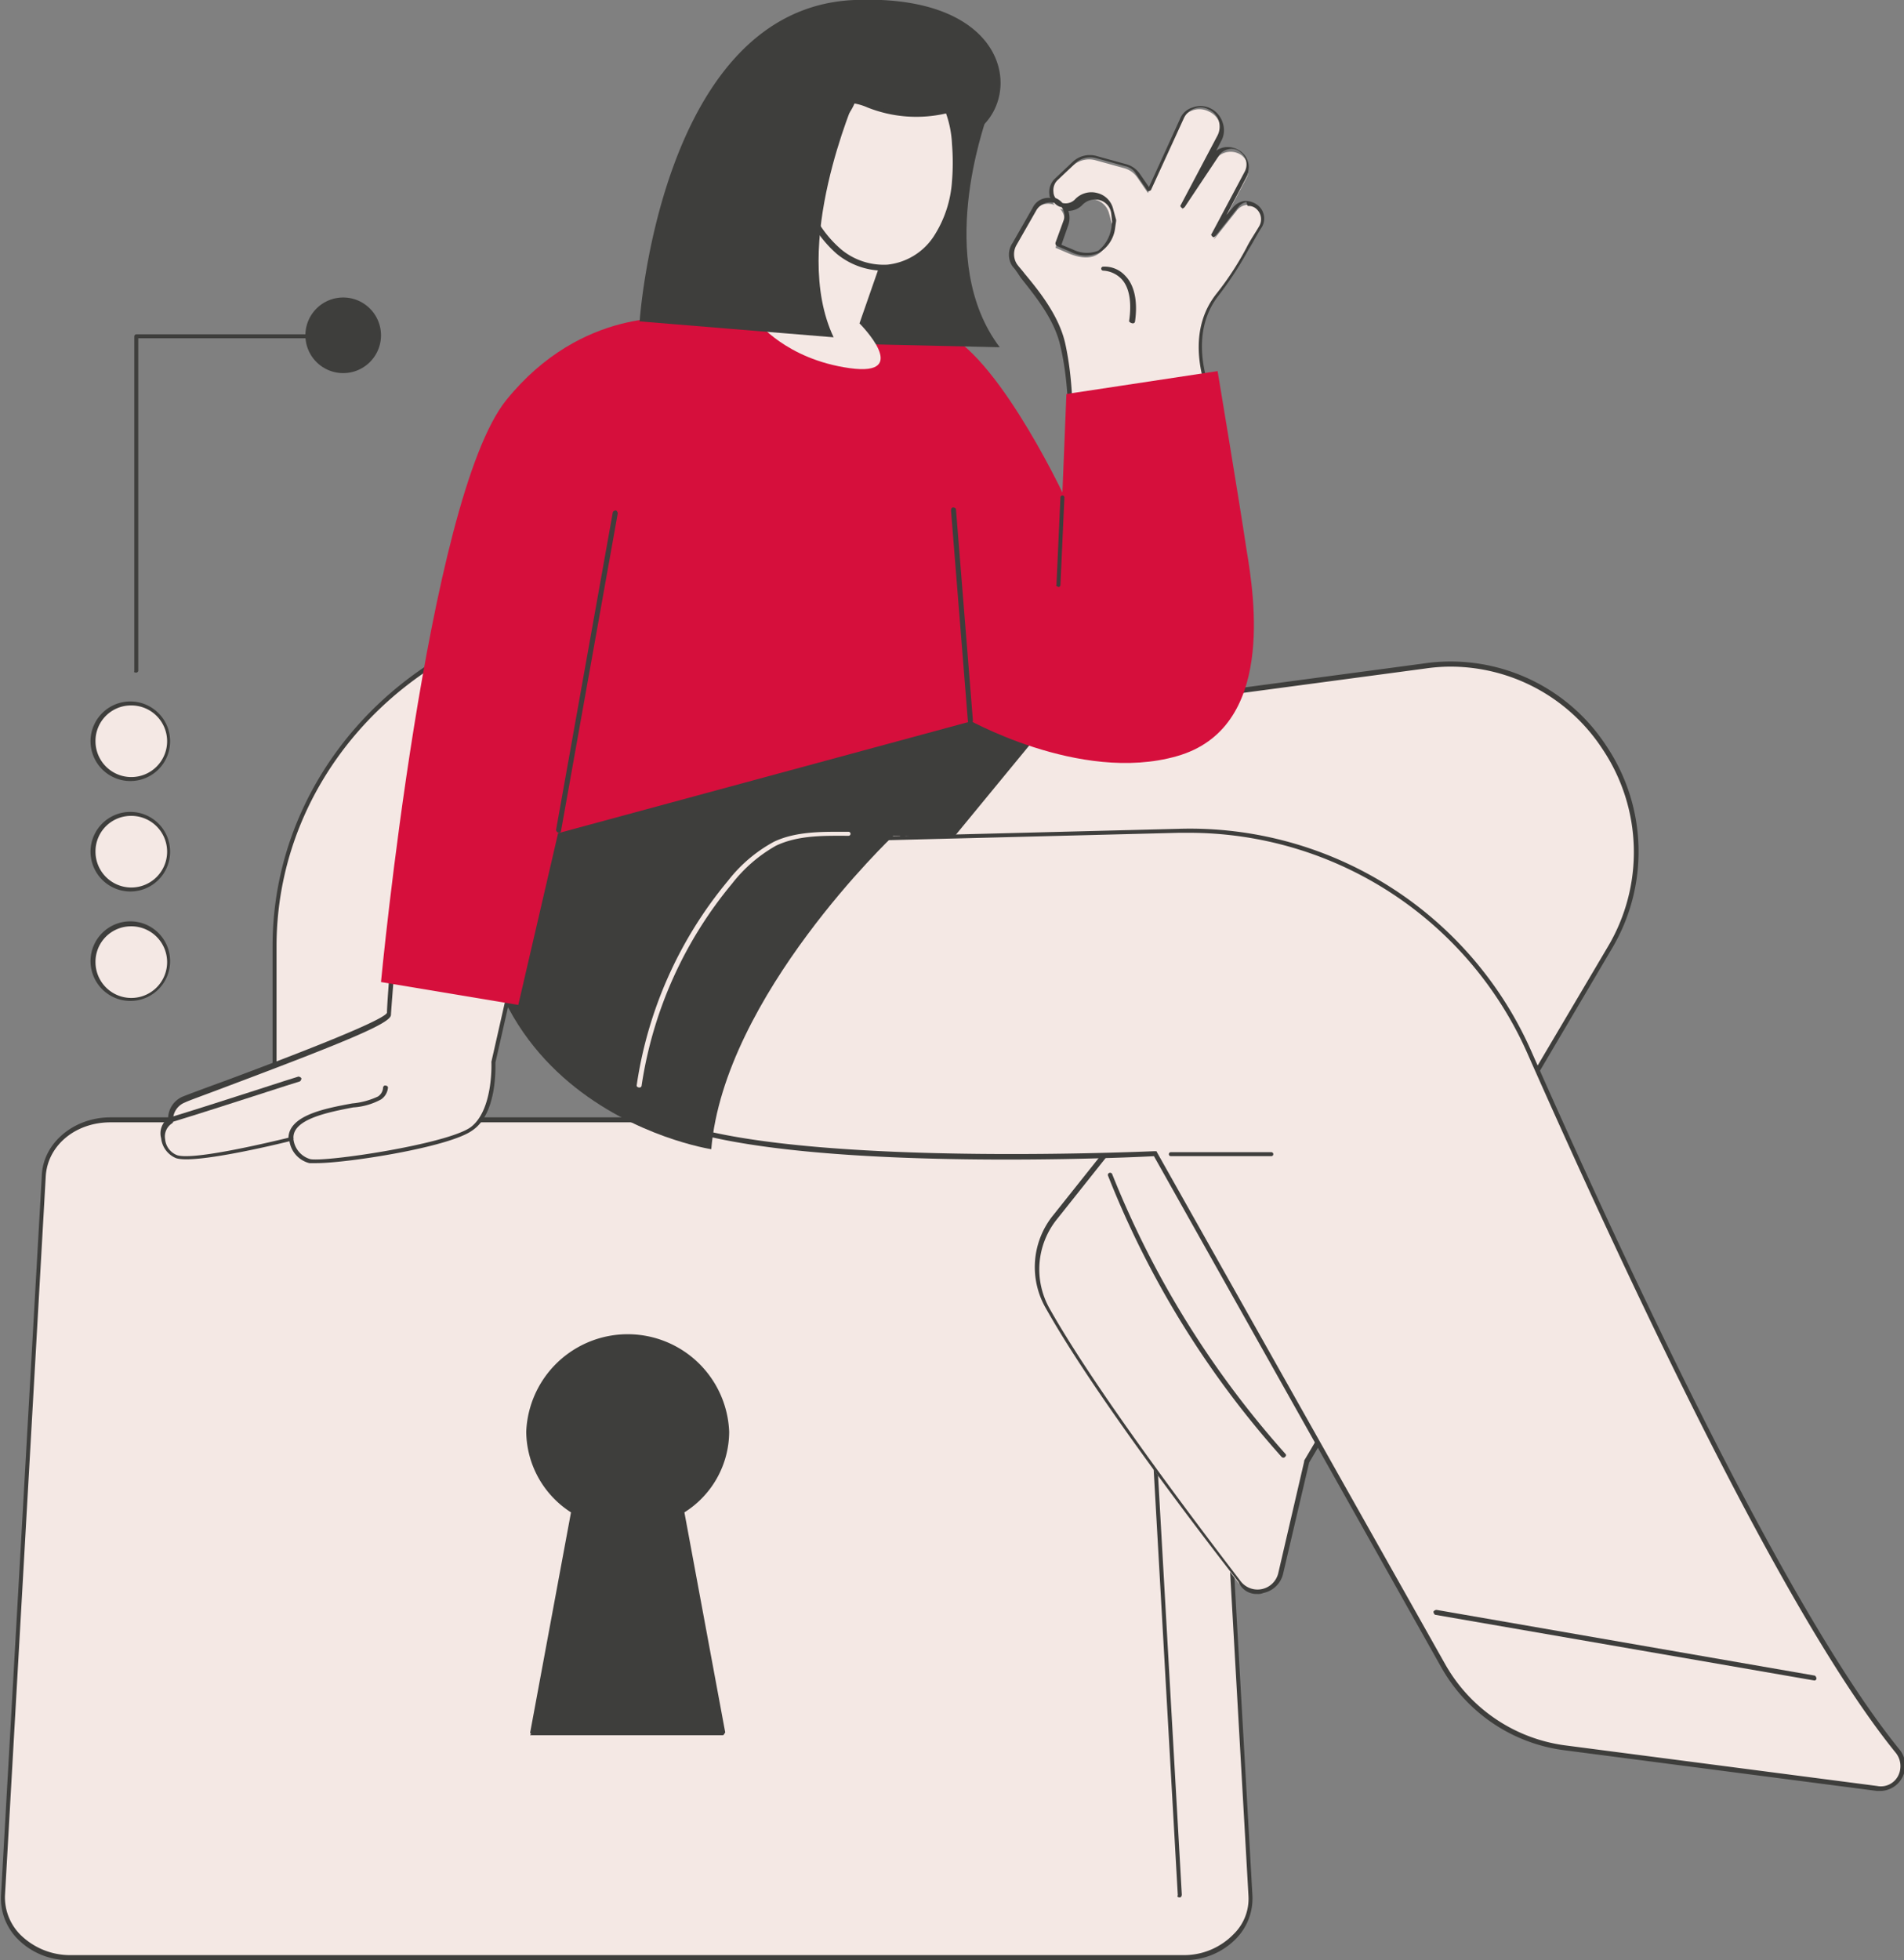 <svg xmlns="http://www.w3.org/2000/svg" xmlns:xlink="http://www.w3.org/1999/xlink" width="191.4" height="197" viewBox="0 0 191.4 197">
  <rect x="0" y="0" width="191.4" height="197" fill="#808080" stroke="none"/>
  <defs>
    <clipPath id="clip-path">
      <rect id="Rectangle_586" data-name="Rectangle 586" width="191.4" height="197" transform="translate(187.7 185)"/>
    </clipPath>
  </defs>
  <g id="personne-avec-cadenas" transform="translate(-187.7 -185)">
    <g id="Groupe_147" data-name="Groupe 147">
      <g id="Groupe_143" data-name="Groupe 143" clip-path="url(#clip-path)">
        <path id="Tracé_194" data-name="Tracé 194" d="M228.9,280.2c0-11.6,9.9-21,22-21s22,9.4,22,21v30.1H228.8V280.2Zm57.7,36.6V280.2c0-18.8-16-34.1-35.7-34.1s-35.7,15.3-35.7,34.1v36.6a6.684,6.684,0,0,0,6.8,6.5h57.7a6.647,6.647,0,0,0,6.9-6.5" fill="#f4e8e4"/>
      </g>
      <g id="Groupe_144" data-name="Groupe 144" clip-path="url(#clip-path)">
        <path id="Tracé_195" data-name="Tracé 195" d="M272.7,310H229.1V280.1c0-11.5,9.8-20.8,21.8-20.8s21.8,9.3,21.8,20.8Zm-43.8.5H273a.215.215,0,0,0,.2-.2V280.2c0-11.7-10-21.3-22.3-21.3s-22.3,9.5-22.3,21.3v30.1c.1.1.2.2.3.2m22-64.2c19.6,0,35.5,15.2,35.5,33.8v36.6a6.471,6.471,0,0,1-6.6,6.3H222.1a6.471,6.471,0,0,1-6.6-6.3V280.1c0-18.6,15.9-33.8,35.4-33.8m-28.8,77.2h57.7a6.94,6.94,0,0,0,7.1-6.8V280.1c0-18.9-16.1-34.3-35.9-34.3s-35.9,15.4-35.9,34.3v36.6a6.791,6.791,0,0,0,7,6.8" fill="#3e3e3c"/>
      </g>
      <g id="Groupe_145" data-name="Groupe 145" clip-path="url(#clip-path)">
        <path id="Tracé_196" data-name="Tracé 196" d="M306.7,381.7h-112c-3.8,0-6.9-2.9-6.7-6.3l4.1-72.3c.2-3.2,3.1-5.7,6.7-5.7H302.6c3.6,0,6.5,2.5,6.7,5.7l4.1,72.3c.2,3.5-2.9,6.3-6.7,6.3" fill="#f4e8e4"/>
      </g>
      <g id="Groupe_146" data-name="Groupe 146" clip-path="url(#clip-path)">
        <path id="Tracé_197" data-name="Tracé 197" d="M302.6,297.8c3.5,0,6.3,2.4,6.5,5.4l4.1,72.3a4.968,4.968,0,0,1-1.5,3.9,6.944,6.944,0,0,1-5,2.1h-112a7.119,7.119,0,0,1-5-2.1,5.341,5.341,0,0,1-1.5-3.9l4.1-72.3c.2-3.1,3-5.4,6.5-5.4H302.6ZM194.7,382h112a7.157,7.157,0,0,0,5.3-2.2,5.787,5.787,0,0,0,1.6-4.3l-4.1-72.3c-.2-3.3-3.2-5.9-6.9-5.9H198.8c-3.7,0-6.8,2.6-6.9,5.9l-4.1,72.3a5.787,5.787,0,0,0,1.6,4.3,7.157,7.157,0,0,0,5.3,2.2" fill="#3e3e3c"/>
      </g>
    </g>
    <path id="Tracé_198" data-name="Tracé 198" d="M302.2,303.2l4.1,72.3Z" fill="#f4e8e4"/>
    <g id="Groupe_172" data-name="Groupe 172">
      <g id="Groupe_148" data-name="Groupe 148" clip-path="url(#clip-path)">
        <path id="Tracé_199" data-name="Tracé 199" d="M306.3,375.7h0c.1,0,.2-.1.2-.3l-4.1-72.3a.215.215,0,0,0-.2-.2c-.1,0-.2.1-.2.3l4.1,72.3c-.1.1,0,.2.2.2" fill="#3e3e3c"/>
      </g>
      <g id="Groupe_149" data-name="Groupe 149" clip-path="url(#clip-path)">
        <path id="Tracé_200" data-name="Tracé 200" d="M260.7,328.9a10.013,10.013,0,0,0-20,0,9.538,9.538,0,0,0,4.5,8l-4.1,22.3h19.2l-4.1-22.3a9.538,9.538,0,0,0,4.5-8" fill="#3e3e3c"/>
      </g>
      <g id="Groupe_150" data-name="Groupe 150" clip-path="url(#clip-path)">
        <path id="Tracé_201" data-name="Tracé 201" d="M260,358.9H241.3l4.1-22c0-.1,0-.2-.1-.2a9.235,9.235,0,0,1-4.4-7.8,9.709,9.709,0,0,1,19.4,0,9.261,9.261,0,0,1-4.4,7.8c-.1.1-.1.1-.1.2Zm-18.9.5h19.2c.1,0,.1,0,.2-.1,0-.1.1-.1.1-.2L256.5,337a9.606,9.606,0,0,0,4.5-8.1,10.208,10.208,0,0,0-20.4,0,9.736,9.736,0,0,0,4.5,8.1L241,359.1c0,.1,0,.1.1.2-.2.1-.1.1,0,.1" fill="#3e3e3c"/>
      </g>
      <g id="Groupe_151" data-name="Groupe 151" clip-path="url(#clip-path)">
        <path id="Tracé_202" data-name="Tracé 202" d="M330.7,252l-37.4,5-14.9,7.4c-4.7,16.7,37.1,15.7,37.1,15.7l-21.8,27.4a8.159,8.159,0,0,0-.7,9.2c4.6,8.1,14.3,21,19.2,27.4a2.386,2.386,0,0,0,4.2-.9L319,332l30.5-51.6c8.1-13.7-3.2-30.6-18.8-28.4" fill="#f4e8e4"/>
      </g>
      <g id="Groupe_152" data-name="Groupe 152" clip-path="url(#clip-path)">
        <path id="Tracé_203" data-name="Tracé 203" d="M333.4,252a18.27,18.27,0,0,1,15.4,8.3,18.587,18.587,0,0,1,.5,19.9l-30.5,51.6v.1l-2.6,11.2a2.143,2.143,0,0,1-3.8.8c-5.2-6.8-14.7-19.4-19.2-27.4a8.032,8.032,0,0,1,.7-8.9l21.8-27.4a.187.187,0,0,0,0-.3c0-.1-.1-.1-.2-.1-.3,0-28.6.6-35.6-8.5a7.422,7.422,0,0,1-1.2-6.8l14.8-7.3,37.4-5h0a18.087,18.087,0,0,1,2.5-.2m-19.3,93.2a1.268,1.268,0,0,0,.6-.1,2.569,2.569,0,0,0,2-2l2.6-11.1,30.4-51.6a19.046,19.046,0,0,0-.5-20.4,18.689,18.689,0,0,0-18.5-8.3l-37.4,5h-.1l-14.9,7.4a.1.1,0,0,0-.1.1,7.835,7.835,0,0,0,1.3,7.3c3,3.9,10,6.5,20.8,7.8a129.561,129.561,0,0,0,14.8.8l-21.5,27a8.28,8.28,0,0,0-.7,9.5c4.5,8,14,20.6,19.3,27.4a1.961,1.961,0,0,0,1.9,1.2" fill="#3e3e3c"/>
      </g>
      <g id="Groupe_153" data-name="Groupe 153" clip-path="url(#clip-path)">
        <path id="Tracé_204" data-name="Tracé 204" d="M316.7,331.5c.1,0,.1,0,.2-.1a.187.187,0,0,0,0-.3A95.09,95.09,0,0,1,299.5,303a.224.224,0,1,0-.4.2,94.319,94.319,0,0,0,17.5,28.3c-.1-.1,0,0,.1,0" fill="#3e3e3c"/>
      </g>
      <g id="Groupe_154" data-name="Groupe 154" clip-path="url(#clip-path)">
        <path id="Tracé_205" data-name="Tracé 205" d="M274.7,269.3l31.5-.8a37.65,37.65,0,0,1,35.3,22.4c10.1,22.9,25.8,56.4,37,70.2a2.279,2.279,0,0,1-2.1,3.7l-31.5-4.1a16.331,16.331,0,0,1-12.1-8.2l-29-51.5s-58,2.8-52.9-8.7c5.1-11.6,23.8-23,23.8-23" fill="#f4e8e4"/>
      </g>
      <g id="Groupe_155" data-name="Groupe 155" clip-path="url(#clip-path)">
        <path id="Tracé_206" data-name="Tracé 206" d="M307.2,268.7A37.2,37.2,0,0,1,341.3,291c10.9,24.6,26.1,56.8,37,70.2a2.149,2.149,0,0,1,.2,2.3,1.947,1.947,0,0,1-2.1,1l-31.5-4.1a16.306,16.306,0,0,1-11.9-8.1l-29-51.5c0-.1-.1-.1-.2-.1-.5,0-47.1,2.2-52.5-5.6a2.761,2.761,0,0,1-.2-2.8c4.9-11,22.5-22.1,23.6-22.8l31.5-.8h1M376.7,365a2.549,2.549,0,0,0,2-4.1c-10.9-13.4-26.1-45.5-37-70.1a37.509,37.509,0,0,0-35.5-22.5l-31.5.8h-.1c-.2.1-18.7,11.6-23.8,23.1a3.292,3.292,0,0,0,.2,3.2c5.4,7.9,49.3,6,52.7,5.8l28.9,51.4a16.622,16.622,0,0,0,12.3,8.3l31.5,4.1h.3" fill="#3e3e3c"/>
      </g>
      <g id="Groupe_156" data-name="Groupe 156" clip-path="url(#clip-path)">
        <path id="Tracé_207" data-name="Tracé 207" d="M315.5,301.2a.2.2,0,0,0,0-.4H305.4a.2.2,0,1,0,0,.4Z" fill="#3e3e3c"/>
      </g>
      <g id="Groupe_157" data-name="Groupe 157" clip-path="url(#clip-path)">
        <path id="Tracé_208" data-name="Tracé 208" d="M370.1,353.9a.215.215,0,0,0,.2-.2c0-.1-.1-.3-.2-.3l-38-6.6c-.1,0-.3.1-.3.2s.1.3.2.3l38.1,6.6h0" fill="#3e3e3c"/>
      </g>
      <g id="Groupe_158" data-name="Groupe 158" clip-path="url(#clip-path)">
        <path id="Tracé_209" data-name="Tracé 209" d="M293.9,256.6,283.7,269h-6.2s-17,16.1-18.3,31.5c0,0-30.8-4.7-22-39.7l41.6-3Z" fill="#3e3e3c"/>
      </g>
      <g id="Groupe_159" data-name="Groupe 159" clip-path="url(#clip-path)">
        <path id="Tracé_210" data-name="Tracé 210" d="M252,294.3a.215.215,0,0,0,.2-.2,41.279,41.279,0,0,1,9.1-20.3,14.762,14.762,0,0,1,4.4-3.8c2.3-1.1,5-1,7.3-1a.2.2,0,0,0,0-.4c-2.4,0-5.2-.1-7.5,1a14.682,14.682,0,0,0-4.6,3.9,41.537,41.537,0,0,0-9.2,20.6c0,.1.1.2.3.2h0" fill="#f4e8e4"/>
      </g>
      <g id="Groupe_160" data-name="Groupe 160" clip-path="url(#clip-path)">
        <path id="Tracé_211" data-name="Tracé 211" d="M310.1,214.7c1.9-2.3,3.1-5,4.3-6.8a1.529,1.529,0,0,0-.3-2,1.461,1.461,0,0,0-2.1.3l-2.3,2.9,3.3-6.2a1.835,1.835,0,0,0-.5-2.3,1.9,1.9,0,0,0-2.6.4l-3.4,5.1,3.7-7a2.078,2.078,0,0,0-1-2.9,2.045,2.045,0,0,0-2.8,1l-3.3,7.2-1.1-1.6a2.379,2.379,0,0,0-1.3-.9l-2.9-.8a2.439,2.439,0,0,0-2.3.6l-1.8,1.7a1.618,1.618,0,0,0,.4,2.5,1.529,1.529,0,0,0,1.8-.3,1.944,1.944,0,0,1,3.3.9l.3,1.1-.1.7c-.5,2.1-1.7,3.2-4.2,2.2l-1.4-.6.8-2.2a1.627,1.627,0,0,0-.9-2.1,1.72,1.72,0,0,0-2.1.7l-2,3.5a1.8,1.8,0,0,0,0,2.1c1.5,1.9,4.2,4.8,4.9,8,1.7,7.4.1,16.3.1,16.3s-10.5-22.3-15.2-16.5,4.6,36.7,4.6,36.7,8.8,4.3,16,4.3c16.5,0,13.5-18.3,9-36.6-.2-1.1-1.8-5.8,1.1-9.4" fill="#f4e8e4"/>
      </g>
      <g id="Groupe_161" data-name="Groupe 161" clip-path="url(#clip-path)">
        <path id="Tracé_212" data-name="Tracé 212" d="M299.5,207.3l-.1.7a3.6,3.6,0,0,1-1.3,2.2,3.128,3.128,0,0,1-2.5-.1l-1.2-.5.7-2a2.228,2.228,0,0,0,0-1.4,1.974,1.974,0,0,0,1.4-.6,1.774,1.774,0,0,1,1.7-.5,1.609,1.609,0,0,1,1.2,1.3Zm13.7-1.6a1.135,1.135,0,0,1,.8.3,1.384,1.384,0,0,1,.3,1.7c-.4.7-.9,1.4-1.3,2.2a30.04,30.04,0,0,1-3,4.6c-2.8,3.5-1.6,7.8-1.2,9.2,0,.1,0,.2.1.2,3,12.3,5.9,25.9.8,32.4-2,2.6-5.2,3.9-9.5,3.9h0c-6.7,0-14.8-3.7-15.8-4.2-.6-1.9-9.1-31-4.7-36.4a2.183,2.183,0,0,1,1.9-.9c5,.6,12.9,17.2,12.9,17.4,0,.1.1.1.2.1a.215.215,0,0,0,.2-.2c0-.1,1.5-9-.1-16.4-.6-2.8-2.6-5.3-4.1-7.1-.3-.4-.6-.7-.8-1a1.848,1.848,0,0,1,0-1.9l2-3.5a1.615,1.615,0,0,1,1.8-.7,1.275,1.275,0,0,0,.6.4h.1a1.4,1.4,0,0,1,.2,1.4l-.8,2.2a.367.367,0,0,0,.1.3l1.4.6a3.293,3.293,0,0,0,2.9.1,3.366,3.366,0,0,0,1.6-2.5l.1-.7v-.1l-.3-1.1a2.17,2.17,0,0,0-1.6-1.6,2.257,2.257,0,0,0-2.2.6,1.31,1.31,0,0,1-1.3.4,1.794,1.794,0,0,0-.7-.5,1.072,1.072,0,0,1-.2-.6,1.469,1.469,0,0,1,.4-1.2l1.8-1.7a2.207,2.207,0,0,1,2.1-.5l2.9.8a1.548,1.548,0,0,1,1.1.8l1.1,1.6c0,.1.1.1.2.1a.349.349,0,0,0,.2-.1l3.3-7.2a1.818,1.818,0,0,1,1.1-1,1.691,1.691,0,0,1,1.4.1,1.818,1.818,0,0,1,1,1.1,1.962,1.962,0,0,1-.1,1.5l-3.7,7c-.1.1,0,.2.1.3s.2,0,.3-.1l3.4-5.1a1.445,1.445,0,0,1,1-.7,1.314,1.314,0,0,1,1.2.3,1.551,1.551,0,0,1,.4,2l-3.3,6.2c-.1.1,0,.2.1.3s.2,0,.3-.1l2.3-2.9a1.374,1.374,0,0,1,.8-.5c.1.4.1.4.2.4m-13.2,55h0c4.5,0,7.8-1.4,9.9-4.1,5.2-6.7,2.4-20.4-.7-32.8a.367.367,0,0,0-.1-.3c-.4-1.4-1.5-5.5,1.1-8.8a35.84,35.84,0,0,0,3-4.6c.5-.8.9-1.6,1.3-2.2a1.7,1.7,0,0,0-.4-2.3,2.01,2.01,0,0,0-1.3-.4,1.855,1.855,0,0,0-1.2.7l-.6.7,2-3.8a2.029,2.029,0,0,0-.6-2.6,2.276,2.276,0,0,0-1.6-.4,2.159,2.159,0,0,0-1.4.9L309,202l1.5-2.9a2.263,2.263,0,0,0,.1-1.8,2.365,2.365,0,0,0-1.2-1.4,2.263,2.263,0,0,0-1.8-.1,1.952,1.952,0,0,0-1.3,1.2l-3.1,6.8-.9-1.3a2.434,2.434,0,0,0-1.4-1l-2.9-.8a2.507,2.507,0,0,0-2.5.6l-1.8,1.7a1.845,1.845,0,0,0-.5,1.6.367.367,0,0,0,.1.3,1.749,1.749,0,0,0-1.8,1l-2,3.5a2.1,2.1,0,0,0,0,2.4,10.474,10.474,0,0,1,.8,1.1c1.5,1.9,3.4,4.2,4,6.9,1.4,6,.6,13.2.2,15.5-1.6-3.2-8.3-16.4-13-16.9a2.4,2.4,0,0,0-2.3,1c-4.7,5.8,4.2,35.7,4.6,37a.1.1,0,0,0,.1.1c.1,0,9,4.2,16.1,4.2" fill="#3e3e3c"/>
      </g>
      <g id="Groupe_162" data-name="Groupe 162" clip-path="url(#clip-path)">
        <path id="Tracé_213" data-name="Tracé 213" d="M301.6,217.5a.215.215,0,0,0,.2-.2c.3-2.1-.1-3.7-1-4.6a2.8,2.8,0,0,0-2.2-.9.2.2,0,1,0,0,.4,2.774,2.774,0,0,1,1.8.8c.8.8,1.1,2.3.8,4.3a.52.52,0,0,0,.4.2h0" fill="#3e3e3c"/>
      </g>
      <g id="Groupe_163" data-name="Groupe 163" clip-path="url(#clip-path)">
        <path id="Tracé_214" data-name="Tracé 214" d="M254.2,217.3l-16.9,74.5s.2,4.9-2.2,6.7c-2.5,1.7-14.6,3.6-16.3,3.2a2.715,2.715,0,0,1-1.9-2.3s-9.6,2.4-11.5,1.8a2.087,2.087,0,0,1-.5-3.6,1.923,1.923,0,0,1,1.4-2.1c1.6-.8,20.6-7.4,20.6-8.6s2.8-39.2,9-55.3c4.6-12.2,18.3-14.3,18.3-14.3" fill="#f4e8e4"/>
      </g>
      <g id="Groupe_164" data-name="Groupe 164" clip-path="url(#clip-path)">
        <path id="Tracé_215" data-name="Tracé 215" d="M253.9,217.6l-16.8,74.1v.1s.2,4.8-2.1,6.5c-2.4,1.7-14.5,3.5-16.1,3.2a2.358,2.358,0,0,1-1.7-2c0-.1,0-.1-.1-.2-.1,0-.1-.1-.2,0-3.3.8-9.9,2.3-11.4,1.8a1.89,1.89,0,0,1-1.2-1.6,1.562,1.562,0,0,1,.7-1.6c.1-.1.1-.1.1-.2a1.883,1.883,0,0,1,1.2-1.9c.4-.2,2.1-.8,4.2-1.6,12.5-4.7,16.5-6.4,16.5-7.2,0-.3,2.7-38.7,9-55.2,4.2-11,15.8-13.8,17.9-14.2m-34.4,84.3c3.1,0,13.4-1.6,15.7-3.3,2.5-1.7,2.3-6.4,2.3-6.8l16.9-74.4c0-.1,0-.2-.1-.2-.1-.1-.1-.1-.2-.1s-13.9,2.3-18.5,14.3c-6.1,15.9-9,53.2-9,55.4-.5.9-11.1,4.9-16.2,6.8-2.2.8-3.8,1.4-4.3,1.6a2.406,2.406,0,0,0-1.5,2.2,1.851,1.851,0,0,0-.7,2,2.436,2.436,0,0,0,1.5,2c1.8.6,9.8-1.3,11.4-1.7a2.693,2.693,0,0,0,2,2.2h.7" fill="#3e3e3c"/>
      </g>
      <g id="Groupe_165" data-name="Groupe 165" clip-path="url(#clip-path)">
        <path id="Tracé_216" data-name="Tracé 216" d="M226.4,294.3s.1.5-.6,1c-1.3.9-9,.9-8.9,4Z" fill="#f4e8e4"/>
      </g>
      <g id="Groupe_166" data-name="Groupe 166" clip-path="url(#clip-path)">
        <path id="Tracé_217" data-name="Tracé 217" d="M217,299.6h0a.215.215,0,0,0,.2-.2c-.1-1.9,3.4-2.6,6-3.1a6.71,6.71,0,0,0,2.8-.8,1.59,1.59,0,0,0,.7-1.2c0-.1-.1-.2-.3-.2-.1,0-.2.1-.2.3a1.139,1.139,0,0,1-.5.8,7.655,7.655,0,0,1-2.6.7c-2.7.5-6.5,1.2-6.4,3.6a.438.438,0,0,0,.3.1" fill="#3e3e3c"/>
      </g>
      <g id="Groupe_167" data-name="Groupe 167" clip-path="url(#clip-path)">
        <path id="Tracé_218" data-name="Tracé 218" d="M217.8,293.4s-8.3,2.7-12.9,4.1Z" fill="#f4e8e4"/>
      </g>
      <g id="Groupe_168" data-name="Groupe 168" clip-path="url(#clip-path)">
        <path id="Tracé_219" data-name="Tracé 219" d="M204.9,297.8h0c4.6-1.4,12.8-4.1,12.9-4.1s.2-.2.2-.3-.2-.2-.3-.2-8.3,2.7-12.9,4.1c-.1,0-.2.2-.2.3.1.1.2.2.3.2" fill="#3e3e3c"/>
      </g>
      <g id="Groupe_169" data-name="Groupe 169" clip-path="url(#clip-path)">
        <path id="Tracé_220" data-name="Tracé 220" d="M241,269.5,254.2,217s20.4-.4,28.1,1.3c0,0,2.6,31.5,3,39.2Z" fill="#d60f3c"/>
      </g>
      <g id="Groupe_170" data-name="Groupe 170" clip-path="url(#clip-path)">
        <path id="Tracé_221" data-name="Tracé 221" d="M239.8,286,226,283.7s4.6-48.6,12.6-58.5c7.6-9.4,17.2-8.2,17.2-8.2Z" fill="#d60f3c"/>
      </g>
      <g id="Groupe_171" data-name="Groupe 171" clip-path="url(#clip-path)">
        <path id="Tracé_222" data-name="Tracé 222" d="M310.1,222.3l-15.2,2.3-.4,9.9s-7.3-15.4-12.8-16.3l2.9,38.9s11.6,6.7,21.4,3.9c9.9-2.8,7.8-16,7-20.8-.7-4.7-2.9-17.9-2.9-17.9" fill="#d60f3c"/>
      </g>
    </g>
    <path id="Tracé_223" data-name="Tracé 223" d="M249.6,236.5l-5.7,31.9Z" fill="#f4e8e4"/>
    <g id="Groupe_175" data-name="Groupe 175">
      <g id="Groupe_173" data-name="Groupe 173" clip-path="url(#clip-path)">
        <path id="Tracé_224" data-name="Tracé 224" d="M243.9,268.7a.215.215,0,0,0,.2-.2l5.7-31.9c0-.1-.1-.3-.2-.3s-.3.1-.3.2l-5.7,31.9a.319.319,0,0,0,.3.3h0" fill="#3e3e3c"/>
      </g>
      <g id="Groupe_174" data-name="Groupe 174" clip-path="url(#clip-path)">
        <path id="Tracé_225" data-name="Tracé 225" d="M285.3,257.7h0c.1,0,.2-.1.2-.3l-1.7-21.2c0-.1-.1-.2-.3-.2-.1,0-.2.1-.2.3l1.7,21.2c0,.1.1.2.3.2" fill="#3e3e3c"/>
      </g>
    </g>
    <path id="Tracé_226" data-name="Tracé 226" d="M294.1,243.7l.4-8.8Z" fill="#f4e8e4"/>
    <g id="Groupe_193" data-name="Groupe 193">
      <g id="Groupe_176" data-name="Groupe 176" clip-path="url(#clip-path)">
        <path id="Tracé_227" data-name="Tracé 227" d="M294.1,244a.215.215,0,0,0,.2-.2l.4-8.8a.2.2,0,0,0-.4,0l-.4,8.8c-.1,0,0,.1.2.2h0" fill="#3e3e3c"/>
      </g>
      <g id="Groupe_177" data-name="Groupe 177" clip-path="url(#clip-path)">
        <path id="Tracé_228" data-name="Tracé 228" d="M252,217.3s2.1-31.5,21.6-32.3c19.4-.8,16.9,15.4,7.8,14.2-5.1-.7-3.6,6.8-1.4,13.6a2.975,2.975,0,0,0,.7.8l3.1,3.3Z" fill="#3e3e3c"/>
      </g>
      <g id="Groupe_178" data-name="Groupe 178" clip-path="url(#clip-path)">
        <path id="Tracé_229" data-name="Tracé 229" d="M286.8,197c0,.3-5.2,14.2,1.4,22.9l-17.7-.4s-.8-9.4-.9-12.9c-.2-3.5,8.1-9.6,14.8-12Z" fill="#3e3e3c"/>
      </g>
      <g id="Groupe_179" data-name="Groupe 179" clip-path="url(#clip-path)">
        <path id="Tracé_230" data-name="Tracé 230" d="M268.9,204.3l-5.1,13s2.9,3.8,9.3,4.7,1-4.5,1-4.5l3.1-8.9Z" fill="#f4e8e4"/>
      </g>
      <g id="Groupe_180" data-name="Groupe 180" clip-path="url(#clip-path)">
        <path id="Tracé_231" data-name="Tracé 231" d="M283.6,203.3a11.04,11.04,0,0,1-1.9,5.6,6.405,6.405,0,0,1-9.7,1.4,11.183,11.183,0,0,1-3-4.1,4.084,4.084,0,0,1-4.1-2.9,2.977,2.977,0,0,1,.5-2.9,2.041,2.041,0,0,1,2.8-.3c.4.4.7,1,1.1,1.4.5.4,1.3-1.8,1.6-2.4.4-.7,2.3-3.6,2.5-4,1.3-.1,3.4,2.1,9.4,1,.5-.1.8,2.8.8,3.4a24.093,24.093,0,0,1,0,3.8" fill="#f4e8e4"/>
      </g>
      <g id="Groupe_181" data-name="Groupe 181" clip-path="url(#clip-path)">
        <path id="Tracé_232" data-name="Tracé 232" d="M282.8,196.4a10.585,10.585,0,0,1,.6,3.1,22.7,22.7,0,0,1,0,3.7,11.565,11.565,0,0,1-1.8,5.5,6.367,6.367,0,0,1-4.7,2.9,6.708,6.708,0,0,1-4.6-1.5,11.374,11.374,0,0,1-3-4c0-.1-.1-.1-.2-.1a4,4,0,0,1-3.9-2.7,2.8,2.8,0,0,1,.5-2.7,1.982,1.982,0,0,1,2.5-.3c.2.2.3.4.5.6.2.3.4.5.6.8a.6.6,0,0,0,.4.1c.5-.1.9-1,1.3-2a1.689,1.689,0,0,0,.2-.5c.2-.4,1.1-1.7,1.7-2.7a5.689,5.689,0,0,0,.7-1.2,5.794,5.794,0,0,1,1.3.4,13.291,13.291,0,0,0,7.9.6m-6.5,15.8h.5a7.377,7.377,0,0,0,5.1-3.1,11.043,11.043,0,0,0,1.9-5.7,23.953,23.953,0,0,0,0-3.8s-.2-3-.8-3.5a.367.367,0,0,0-.3-.1,14.068,14.068,0,0,1-7.8-.6,7.323,7.323,0,0,0-1.6-.4c-.1,0-.1.1-.2.1-.1.1-.4.7-.8,1.2a31.745,31.745,0,0,0-1.7,2.7c-.1.1-.1.3-.2.5-.2.4-.7,1.7-1,1.8a1.794,1.794,0,0,1-.5-.7c-.2-.2-.3-.5-.6-.7a2.327,2.327,0,0,0-3.1.3,3.535,3.535,0,0,0-.6,3.2,4.289,4.289,0,0,0,4.2,3,11.8,11.8,0,0,0,3,4.1,7.432,7.432,0,0,0,4.5,1.7" fill="#3e3e3c"/>
      </g>
      <g id="Groupe_182" data-name="Groupe 182" clip-path="url(#clip-path)">
        <path id="Tracé_233" data-name="Tracé 233" d="M267.1,202.4a2.347,2.347,0,0,1,1.8,2Z" fill="#f4e8e4"/>
      </g>
      <g id="Groupe_183" data-name="Groupe 183" clip-path="url(#clip-path)">
        <path id="Tracé_234" data-name="Tracé 234" d="M268.9,204.6h0c.2,0,.3-.1.2-.3a2.972,2.972,0,0,0-2-2.2c-.1,0-.3.1-.3.2s.1.3.2.3a2.141,2.141,0,0,1,1.6,1.8c.1.1.2.2.3.2" fill="#3e3e3c"/>
      </g>
      <g id="Groupe_184" data-name="Groupe 184" clip-path="url(#clip-path)">
        <path id="Tracé_235" data-name="Tracé 235" d="M273.7,194.7c0,.3-6.6,14.9-2.2,24.2L252,217.3s3.7-12.3,4.1-15.8,8.5-8.2,15.5-9.5Z" fill="#3e3e3c"/>
      </g>
      <g id="Groupe_185" data-name="Groupe 185" clip-path="url(#clip-path)">
        <path id="Tracé_236" data-name="Tracé 236" d="M201.4,252.6a.215.215,0,0,0,.2-.2V219h20.6a.2.2,0,1,0,0-.4H201.4a.215.215,0,0,0-.2.2v33.7c-.1,0,0,.1.2.1" fill="#3e3e3c"/>
      </g>
      <g id="Groupe_186" data-name="Groupe 186" clip-path="url(#clip-path)">
        <path id="Tracé_237" data-name="Tracé 237" d="M226,218.7a3.8,3.8,0,1,1-3.8-3.8,3.8,3.8,0,0,1,3.8,3.8" fill="#3e3e3c"/>
      </g>
      <g id="Groupe_187" data-name="Groupe 187" clip-path="url(#clip-path)">
        <path id="Tracé_238" data-name="Tracé 238" d="M200.8,263.3a3.8,3.8,0,1,1,3.8-3.8,3.8,3.8,0,0,1-3.8,3.8" fill="#f4e8e4"/>
      </g>
      <g id="Groupe_188" data-name="Groupe 188" clip-path="url(#clip-path)">
        <path id="Tracé_239" data-name="Tracé 239" d="M200.8,255.9a3.6,3.6,0,1,1-3.5,3.6,3.565,3.565,0,0,1,3.5-3.6m0,7.6a4,4,0,1,0-4-4,4.012,4.012,0,0,0,4,4" fill="#3e3e3c"/>
      </g>
      <g id="Groupe_189" data-name="Groupe 189" clip-path="url(#clip-path)">
        <path id="Tracé_240" data-name="Tracé 240" d="M200.8,274.3a3.8,3.8,0,1,1,3.8-3.8,3.8,3.8,0,0,1-3.8,3.8" fill="#f4e8e4"/>
      </g>
      <g id="Groupe_190" data-name="Groupe 190" clip-path="url(#clip-path)">
        <path id="Tracé_241" data-name="Tracé 241" d="M200.8,267a3.6,3.6,0,1,1-3.5,3.6,3.565,3.565,0,0,1,3.5-3.6m0,7.6a4,4,0,1,0-4-4,4.012,4.012,0,0,0,4,4" fill="#3e3e3c"/>
      </g>
      <g id="Groupe_191" data-name="Groupe 191" clip-path="url(#clip-path)">
        <path id="Tracé_242" data-name="Tracé 242" d="M200.8,285.4a3.8,3.8,0,1,1,3.8-3.8,3.8,3.8,0,0,1-3.8,3.8" fill="#f4e8e4"/>
      </g>
      <g id="Groupe_192" data-name="Groupe 192" clip-path="url(#clip-path)">
        <path id="Tracé_243" data-name="Tracé 243" d="M200.8,278.1a3.6,3.6,0,1,1-3.5,3.6,3.565,3.565,0,0,1,3.5-3.6m0,7.5a4,4,0,1,0-4-4,4.012,4.012,0,0,0,4,4" fill="#3e3e3c"/>
      </g>
    </g>
  </g>
</svg>
